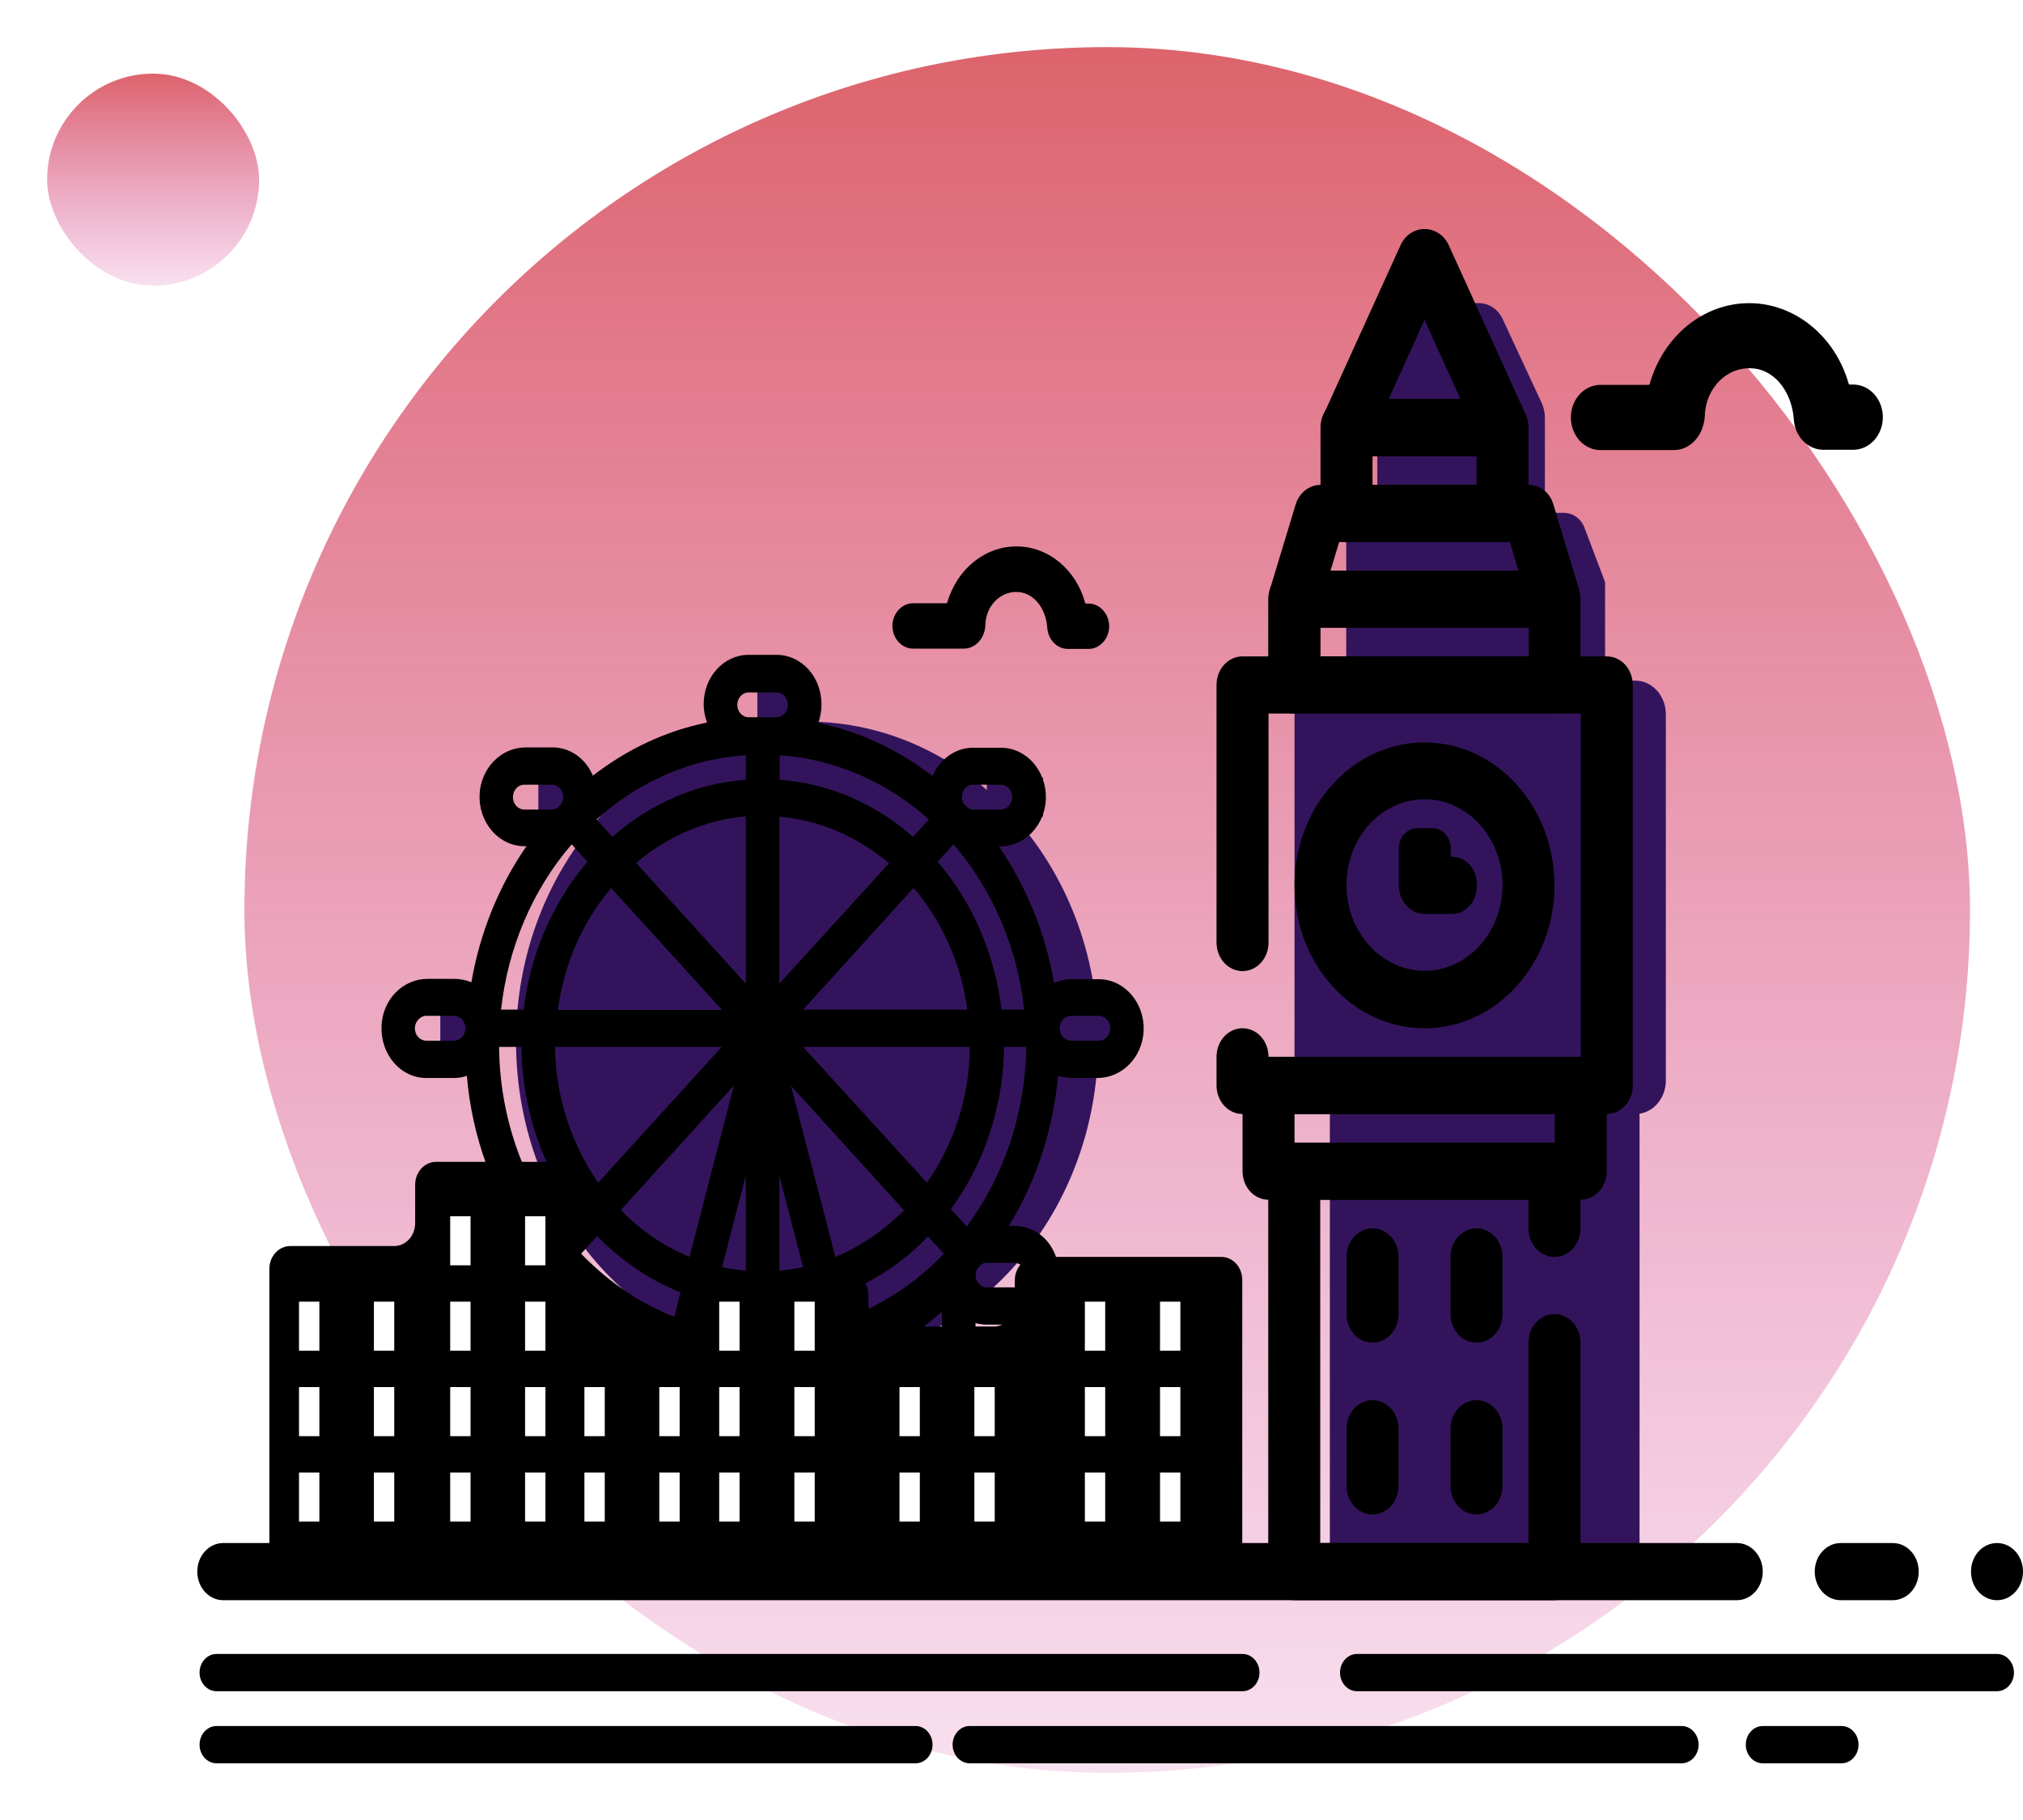 <svg width="687" height="618" viewBox="0 0 687 618" fill="none" xmlns="http://www.w3.org/2000/svg">
<g filter="url(#filter0_d)">
<rect x="83" y="12" width="586" height="586" rx="293" fill="url(#paint0_linear)"/>
</g>
<g filter="url(#filter1_d)">
<rect x="16" y="21" width="72" height="72" rx="36" fill="url(#paint1_linear)"/>
</g>
<g clip-path="url(#clip0)">
<path d="M168.622 343.895H149.525V357.188H168.622V343.895Z" fill="#33145C"/>
<path d="M201.92 263.824H182.824V277.117H201.92V263.824Z" fill="#33145C"/>
<path d="M276.289 232.703H257.193V245.996H276.289V232.703Z" fill="#33145C"/>
<path d="M354.209 264.035H335.113V277.328H354.209V264.035Z" fill="#33145C"/>
<path d="M386.26 342.524H367.164V355.816H386.26V342.524Z" fill="#33145C"/>
<path d="M274.081 462.367C328.669 462.367 372.921 413.718 372.921 353.706C372.921 293.695 328.669 245.046 274.081 245.046C219.494 245.046 175.242 293.695 175.242 353.706C175.242 413.718 219.494 462.367 274.081 462.367Z" fill="#33145C"/>
<path d="M460.82 234.075H439.613V365.1H460.82V234.075Z" fill="#33145C"/>
<path d="M502.276 102.944H476.847C471.857 102.944 467.73 107.374 467.73 112.966V171.832C467.73 177.318 471.761 181.854 476.847 181.854H515.519C520.509 181.854 524.635 177.423 524.635 171.832V141.66C524.635 140.078 524.251 138.496 523.675 137.124L510.337 108.429C508.802 105.054 505.635 102.944 502.276 102.944Z" fill="#33145C"/>
<path d="M531.065 174.153H457.176V231.015H545.075V197.679L538.166 179.428C537.111 176.263 534.232 174.153 531.065 174.153Z" fill="#33145C"/>
<path d="M555.342 378.287H534.999C529.241 378.287 524.635 373.118 524.635 366.893V242.514C524.635 236.184 529.337 231.121 534.999 231.121H555.342C561.1 231.121 565.706 236.29 565.706 242.514V366.893C565.706 373.223 561.1 378.287 555.342 378.287Z" fill="#33145C"/>
<path d="M556.782 234.075H451.609V532.943H556.782V234.075Z" fill="#33145C"/>
<path d="M483.755 349.17C459.381 349.17 439.613 327.438 439.613 300.642C439.613 273.846 459.381 252.114 483.755 252.114C508.129 252.114 527.897 273.846 527.897 300.642C527.897 327.438 508.129 349.17 483.755 349.17ZM483.755 271.42C469.073 271.42 457.27 284.501 457.27 300.537C457.27 316.572 469.169 329.653 483.755 329.653C498.437 329.653 510.24 316.572 510.24 300.537C510.24 284.501 498.437 271.42 483.755 271.42Z" fill="black"/>
<path d="M545.65 378.287H421.957C417.063 378.287 413.129 373.962 413.129 368.581V358.876C413.129 353.495 417.063 349.17 421.957 349.17C426.851 349.17 430.786 353.495 430.786 358.876H536.822V242.303H430.786V320.053C430.786 325.434 426.851 329.759 421.957 329.759C417.063 329.759 413.129 325.434 413.129 320.053V232.598C413.129 227.217 417.063 222.892 421.957 222.892H545.65C550.544 222.892 554.479 227.217 554.479 232.598V368.581C554.479 373.962 550.448 378.287 545.65 378.287Z" fill="black"/>
<path d="M493.16 310.348H483.852C478.958 310.348 475.023 306.022 475.023 300.642V288.088C475.023 284.29 477.806 281.231 481.261 281.231H486.443C489.897 281.231 492.68 284.29 492.68 288.088V290.937H493.16C497.766 290.937 501.508 295.051 501.508 300.115V301.275C501.412 306.233 497.67 310.348 493.16 310.348Z" fill="black"/>
<path d="M527.897 242.303H439.518C434.624 242.303 430.689 237.978 430.689 232.598V203.481C430.689 198.101 434.624 193.775 439.518 193.775H527.897C532.791 193.775 536.726 198.101 536.726 203.481V232.598C536.822 237.978 532.791 242.303 527.897 242.303ZM448.442 222.892H519.165V213.186H448.442V222.892Z" fill="black"/>
<path d="M519.549 206.54L512.736 184.07H454.776L447.963 206.54L431.17 200.421L439.998 171.305C441.246 167.296 444.604 164.659 448.443 164.659H519.166C523.004 164.659 526.363 167.296 527.514 171.305L536.342 200.421L519.549 206.54Z" fill="black"/>
<path d="M510.242 184.07H457.272C452.378 184.07 448.443 179.744 448.443 174.364V145.142C448.443 139.762 452.378 135.436 457.272 135.436H510.242C515.136 135.436 519.07 139.762 519.07 145.142V174.259C519.07 179.639 515.136 184.07 510.242 184.07ZM466.1 164.659H501.414V154.953H466.1V164.659Z" fill="black"/>
<path d="M502.372 149.573L483.756 108.64L465.236 149.573L449.402 140.922L475.887 82.689C478.478 77.836 484.14 76.359 488.554 79.207C489.898 80.051 490.953 81.317 491.721 82.689L518.206 140.922L502.372 149.573Z" fill="black"/>
<path d="M536.822 407.404H430.785C425.891 407.404 421.957 403.078 421.957 397.698V368.581C421.957 363.201 425.891 358.876 430.785 358.876H536.822C541.716 358.876 545.65 363.201 545.65 368.581V397.698C545.65 403.078 541.62 407.404 536.822 407.404ZM439.614 387.992H527.993V378.287H439.614V387.992Z" fill="black"/>
<path d="M527.897 543.387H439.518C434.624 543.387 430.689 539.062 430.689 533.682V397.698C430.689 392.318 434.624 387.992 439.518 387.992H527.897C532.791 387.992 536.726 392.318 536.726 397.698V417.109C536.726 422.489 532.791 426.815 527.897 426.815C523.003 426.815 519.069 422.489 519.069 417.109V407.404H448.346V523.976H519.069V455.932C519.069 450.551 523.003 446.226 527.897 446.226C532.791 446.226 536.726 450.551 536.726 455.932V533.682C536.822 539.062 532.791 543.387 527.897 543.387Z" fill="black"/>
<path d="M466.1 417.109C470.994 417.109 474.928 421.435 474.928 426.815V446.226C474.928 451.606 470.994 455.932 466.1 455.932C461.206 455.932 457.271 451.606 457.271 446.226V426.815C457.271 421.54 461.206 417.109 466.1 417.109Z" fill="black"/>
<path d="M501.412 417.109C506.306 417.109 510.241 421.435 510.241 426.815V446.226C510.241 451.606 506.306 455.932 501.412 455.932C496.518 455.932 492.584 451.606 492.584 446.226V426.815C492.584 421.54 496.518 417.109 501.412 417.109Z" fill="black"/>
<path d="M466.1 475.448C470.994 475.448 474.928 479.773 474.928 485.154V504.565C474.928 509.945 470.994 514.27 466.1 514.27C461.206 514.27 457.271 509.945 457.271 504.565V485.154C457.271 479.773 461.206 475.448 466.1 475.448Z" fill="black"/>
<path d="M501.412 475.448C506.306 475.448 510.241 479.773 510.241 485.154V504.565C510.241 509.945 506.306 514.27 501.412 514.27C496.518 514.27 492.584 509.945 492.584 504.565V485.154C492.584 479.773 496.518 475.448 501.412 475.448Z" fill="black"/>
<path d="M75.828 523.976H589.792C594.686 523.976 598.621 528.301 598.621 533.682C598.621 539.062 594.686 543.387 589.792 543.387H75.828C70.934 543.387 67 539.062 67 533.682C67 528.301 70.934 523.976 75.828 523.976Z" fill="black"/>
<path d="M678.172 523.976C683.066 523.976 687 528.301 687 533.682C687 539.062 683.066 543.387 678.172 543.387C673.278 543.387 669.344 539.062 669.344 533.682C669.344 528.301 673.278 523.976 678.172 523.976Z" fill="black"/>
<path d="M625.106 523.976H642.762C647.656 523.976 651.591 528.301 651.591 533.682C651.591 539.062 647.656 543.387 642.762 543.387H625.106C620.212 543.387 616.277 539.062 616.277 533.682C616.277 528.301 620.212 523.976 625.106 523.976Z" fill="black"/>
<path d="M594.014 102.944C578.468 102.944 564.842 114.126 560.236 130.372C560.14 130.583 560.044 130.689 559.852 130.689H543.539C537.973 130.689 533.463 135.647 533.463 141.766C533.463 147.885 537.973 152.843 543.539 152.843H568.392C574.246 152.843 578.66 147.568 578.948 141.133C579.236 131.744 586.529 124.359 595.261 125.098C603.226 125.731 608.6 133.748 609.176 142.504C609.559 148.201 613.878 152.738 619.251 152.738H629.327C634.893 152.738 639.403 147.779 639.403 141.66C639.403 135.542 634.893 130.583 629.327 130.583H628.176C627.984 130.583 627.888 130.478 627.792 130.267C623.186 114.126 609.463 102.944 594.014 102.944Z" fill="black"/>
<path d="M345.189 185.547C334.442 185.547 324.941 193.248 321.679 204.641C321.679 204.747 321.583 204.852 321.391 204.852H310.068C306.229 204.852 303.062 208.334 303.062 212.553C303.062 216.773 306.229 220.255 310.068 220.255H327.34C331.371 220.255 334.538 216.562 334.633 212.131C334.825 205.591 339.911 200.527 345.957 201.054C351.523 201.582 355.265 207.068 355.649 213.186C355.937 217.195 358.911 220.36 362.654 220.36H369.659C373.497 220.36 376.664 216.879 376.664 212.659C376.664 208.439 373.497 204.958 369.659 204.958H368.795C368.699 204.958 368.603 204.852 368.508 204.747C365.437 193.353 355.937 185.547 345.189 185.547Z" fill="black"/>
<path d="M197.217 440.529C197.217 441.795 197.505 443.061 197.985 444.116L202.975 448.23C203.454 448.336 203.838 448.336 204.318 448.336H229.556C217.465 443.8 206.429 436.415 197.121 426.815V440.529H197.217Z" fill="black"/>
<path d="M235.314 449.391H204.319C203.839 449.391 203.359 449.391 202.783 449.285H202.591L197.218 444.855L197.122 444.644C196.738 443.694 196.45 442.639 196.354 441.69H196.162V424.494L197.793 426.182C207.198 435.782 217.945 442.956 229.844 447.492L235.314 449.391ZM203.359 447.281C203.647 447.281 203.935 447.281 204.319 447.281H224.278C214.682 442.956 205.95 436.942 198.081 429.241V439.474H198.177V440.529C198.177 441.479 198.369 442.534 198.753 443.378L203.359 447.281Z" fill="black"/>
<path d="M144.727 364.889H154.227C156.05 364.889 157.778 364.467 159.409 363.728C160.273 374.594 162.576 385.144 166.222 395.166H176.49C171.212 382.401 168.429 368.476 168.525 354.339H178.025C178.025 368.687 181.192 382.612 187.046 395.166H190.02C193.955 395.166 197.121 398.647 197.121 402.973V424.388L202.783 418.164C211.132 427.026 221.207 433.883 232.243 438.103L229.652 448.23H231.475C235.41 448.23 238.576 444.749 238.576 440.424C238.576 436.098 241.743 432.617 245.677 432.617H254.218C250.763 432.406 247.405 431.879 243.95 431.14L254.218 391.79V432.617H263.718V391.79L273.986 431.14C270.627 431.879 267.172 432.406 263.718 432.617H287.708C289.723 432.617 291.546 433.566 292.89 435.043C301.142 430.824 308.627 425.232 315.153 418.27L321.87 425.654C314.097 433.988 304.981 440.635 295.097 445.382C295.96 448.758 298.647 451.184 302.006 451.184H311.314L320.814 443.378V451.184H330.314V447.597C331.85 448.23 333.481 448.547 335.112 448.547H342.789C343.941 447.175 344.612 445.276 344.612 443.272V437.997H335.112C332.521 437.997 330.314 435.676 330.314 432.722C330.314 431.773 330.602 430.929 331.082 430.085C331.466 429.558 331.946 429.03 332.329 428.608C333.097 427.975 334.057 427.553 335.112 427.553H344.612C345.86 427.553 346.915 428.081 347.779 428.925C348.931 428.081 350.274 427.553 351.809 427.553H358.143C356.224 421.434 350.946 417.109 344.708 417.109H340.966C351.042 401.285 357.087 382.929 358.623 363.623C360.254 364.361 362.077 364.678 363.804 364.783H372.921C380.598 364.783 387.219 358.243 387.603 349.803C387.986 340.836 381.461 333.346 373.305 333.346H363.804C361.597 333.346 359.39 333.979 357.375 335.034C354.496 317.205 347.587 300.431 337.415 286.189H339.622C347.299 286.189 353.921 279.649 354.304 271.209C354.688 262.242 348.163 254.752 340.006 254.752H330.506C324.557 254.752 319.279 258.866 317.168 264.879C305.077 255.385 291.162 248.844 276.577 245.996C277.632 243.78 278.112 241.459 278.112 238.927C278.112 230.277 271.683 223.208 263.814 223.208H254.314C246.445 223.208 240.016 230.277 240.016 238.927C240.016 241.354 240.591 243.78 241.551 245.996C226.869 248.844 213.051 255.279 200.96 264.879C198.849 258.76 193.571 254.752 187.621 254.752H178.505C170.828 254.752 164.207 261.292 163.823 269.732C163.439 278.699 169.965 286.189 178.121 286.189H180.712C170.444 300.431 163.631 317.205 160.752 335.034C158.737 333.873 156.626 333.346 154.323 333.346H145.207C137.53 333.346 130.909 339.886 130.525 348.326C130.045 357.399 136.57 364.889 144.727 364.889ZM363.709 343.895H373.209C375.8 343.895 378.007 346.216 378.007 349.17C378.007 352.018 375.895 354.445 373.209 354.445H363.709C361.118 354.445 358.91 352.124 358.91 349.17C358.91 346.322 361.022 343.895 363.709 343.895ZM187.525 354.445H247.405L203.071 403.184C193.091 389.364 187.525 372.168 187.525 354.445ZM234.834 428.186C225.43 424.494 216.793 418.586 209.5 410.885L251.243 364.994L234.834 428.186ZM254.218 336.511L214.586 292.941C225.909 283.024 239.728 277.117 254.218 276.062V336.511ZM283.102 428.186L266.693 365.1L308.435 410.99C301.142 418.586 292.506 424.494 283.102 428.186ZM263.718 336.511V276.167C278.208 277.222 292.026 283.13 303.349 293.046L263.718 336.511ZM314.865 403.184L270.435 354.445H330.314C330.41 372.168 324.941 389.364 314.865 403.184ZM328.395 418.059L321.678 410.674C333.481 394.85 340.006 374.911 340.006 354.445H349.506C349.41 377.654 342.021 400.23 328.395 418.059ZM330.41 265.407H339.91C342.501 265.407 344.708 267.728 344.708 270.681C344.708 273.635 342.597 275.956 339.91 275.956H330.41C329.547 275.956 328.779 275.64 328.011 275.112C327.531 274.69 327.052 274.163 326.668 273.741C326.092 272.897 325.708 271.842 325.708 270.681C325.612 267.833 327.723 265.407 330.41 265.407ZM323.789 285.24C337.895 301.17 346.724 321.847 348.835 343.895H339.239C337.128 324.59 329.355 306.55 317.072 292.625L323.789 285.24ZM329.643 343.895H270.435L310.355 300.009C320.91 312.036 327.627 327.438 329.643 343.895ZM316.88 278.172L310.163 285.556C297.016 273.741 280.799 266.778 263.814 265.723V255.279C283.198 256.334 301.91 264.352 316.88 278.172ZM254.218 234.075H263.718C266.309 234.075 268.516 236.395 268.516 239.349C268.516 242.303 266.405 244.624 263.718 244.624H254.218C251.627 244.624 249.42 242.303 249.42 239.349C249.42 236.395 251.627 234.075 254.218 234.075ZM254.218 255.279V265.723C237.233 266.778 221.015 273.741 207.869 285.556L201.152 278.172C216.026 264.352 234.738 256.334 254.218 255.279ZM207.581 300.115L247.501 344.001H188.293C190.308 327.438 197.025 312.036 207.581 300.115ZM178.025 275.956C175.434 275.956 173.227 273.635 173.227 270.681C173.227 267.833 175.338 265.407 178.025 265.407H187.525C190.116 265.407 192.323 267.728 192.323 270.681C192.323 271.736 191.939 272.897 191.364 273.741C190.884 274.163 190.404 274.69 190.02 275.112C189.349 275.64 188.485 275.851 187.621 275.956H178.025ZM194.147 285.24L200.864 292.625C188.581 306.55 180.808 324.59 178.697 343.895H169.101C171.212 321.847 180.04 301.17 194.147 285.24ZM144.727 343.895H154.227C156.818 343.895 159.025 346.216 159.025 349.17C159.025 352.018 156.914 354.445 154.227 354.445H144.727C142.136 354.445 139.929 352.124 139.929 349.17C139.929 346.322 142.136 343.895 144.727 343.895Z" fill="black"/>
<path d="M331.275 452.239H319.855V445.487L311.603 452.239H302.007C298.36 452.239 295.193 449.602 294.138 445.698L293.946 444.855L294.714 444.538C304.406 439.896 313.042 433.566 320.527 425.76L315.153 419.852C308.82 426.498 301.431 431.984 293.274 436.098L292.698 436.415L292.219 435.887C290.971 434.516 289.34 433.777 287.709 433.777H245.678C242.319 433.777 239.536 436.837 239.536 440.529C239.536 445.382 235.89 449.391 231.476 449.391H228.405L231.092 438.841C220.632 434.727 210.94 428.081 202.784 419.747L196.162 427.026V403.078C196.162 399.386 193.379 396.327 190.021 396.327H186.47L186.182 395.799C180.329 383.351 177.258 369.425 177.066 355.5H169.485C169.581 368.898 172.268 382.507 177.354 394.85L177.93 396.327H165.551L165.263 395.694C161.713 385.988 159.409 375.755 158.546 365.311C157.106 365.838 155.667 366.049 154.228 366.049H144.728C140.505 366.049 136.571 364.15 133.692 360.775C130.813 357.399 129.374 352.968 129.566 348.326C129.95 339.359 136.859 332.396 145.207 332.396H154.324C156.339 332.396 158.258 332.818 160.081 333.557C162.96 316.783 169.389 300.853 178.793 287.35H178.122C173.9 287.35 169.965 285.451 167.086 282.18C164.208 278.805 162.672 274.479 162.864 269.837C163.248 260.87 170.157 253.802 178.506 253.802H187.622C193.571 253.802 198.849 257.495 201.344 263.402C213.051 254.33 226.102 248.211 240.112 245.363C239.344 243.253 238.961 241.143 238.961 239.138C238.961 229.855 245.774 222.365 254.218 222.365H263.718C272.163 222.365 278.976 229.855 278.976 239.138C278.976 241.354 278.592 243.464 277.921 245.468C291.643 248.316 304.981 254.541 316.689 263.508C319.184 257.706 324.557 253.908 330.411 253.908H339.911C344.133 253.908 348.068 255.807 350.946 259.077C353.825 262.453 355.361 266.778 355.169 271.42C354.785 280.387 347.876 287.455 339.527 287.455H339.239C348.643 301.17 355.073 317.099 357.952 333.768C359.871 332.924 361.79 332.502 363.613 332.502H373.113C377.336 332.502 381.27 334.401 384.149 337.671C387.028 341.047 388.563 345.372 388.371 350.014C387.987 358.981 381.078 366.049 372.729 366.049H363.613C361.982 365.944 360.542 365.733 359.295 365.311C357.664 383.562 351.906 401.179 342.598 416.265H344.517C351.042 416.265 356.8 420.696 358.815 427.448L359.295 428.819H351.618C350.371 428.819 349.219 429.241 348.164 429.98L347.588 430.402L347.012 429.874C346.244 429.136 345.381 428.819 344.517 428.819H335.017C334.057 428.819 333.29 429.241 332.906 429.663C332.522 430.085 332.138 430.507 331.85 430.929C331.466 431.668 331.275 432.301 331.275 432.933C331.275 435.254 333.002 437.153 335.113 437.153H345.573V443.483C345.573 445.698 344.805 447.914 343.462 449.496L343.174 449.813H335.113C333.77 449.813 332.522 449.602 331.275 449.285V452.239ZM321.774 450.129H329.355V446.12L330.699 446.648C332.138 447.281 333.578 447.492 335.113 447.492H342.31C343.174 446.331 343.653 444.855 343.653 443.272V439.052H335.113C331.946 439.052 329.355 436.204 329.355 432.723C329.355 431.668 329.643 430.613 330.315 429.558L330.411 429.452C330.795 428.925 331.37 428.292 331.754 427.87L331.85 427.764C332.81 426.92 334.057 426.498 335.209 426.498H344.709C345.861 426.498 347.012 426.92 347.972 427.659C349.219 426.92 350.563 426.498 351.906 426.498H356.8C354.689 421.435 349.987 418.164 344.805 418.164H339.239L340.295 416.476C350.179 400.863 356.224 382.612 357.76 363.517L357.856 362.041L359.103 362.568C360.446 363.201 362.078 363.517 363.997 363.623H373.017C380.214 363.623 386.356 357.399 386.74 349.698C386.932 345.689 385.588 341.785 383.093 338.937C380.502 335.983 377.144 334.401 373.401 334.401H363.901C361.982 334.401 359.871 334.928 357.856 335.983L356.704 336.616L356.512 335.245C353.729 317.732 346.82 301.064 336.744 286.822L335.497 285.134H339.719C346.916 285.134 353.058 278.91 353.441 271.209C353.633 267.2 352.29 263.297 349.795 260.448C347.204 257.495 343.845 255.912 340.103 255.912H330.603C325.133 255.912 320.143 259.71 318.128 265.407L317.648 266.673L316.689 265.934C304.694 256.44 290.779 250.004 276.481 247.261L275.234 247.05L275.809 245.785C276.769 243.78 277.249 241.67 277.249 239.244C277.249 231.121 271.299 224.58 263.91 224.58H254.41C247.021 224.58 241.072 231.121 241.072 239.244C241.072 241.354 241.552 243.675 242.511 245.89L243.087 247.156L241.839 247.367C227.253 250.215 213.723 256.545 201.632 266.04L200.576 266.884L200.097 265.618C198.082 259.921 193.188 256.123 187.622 256.123H178.506C171.309 256.123 165.167 262.347 164.783 270.048C164.591 274.057 165.935 277.961 168.43 280.809C171.021 283.763 174.379 285.345 178.122 285.345H182.728L181.48 287.033C171.405 301.064 164.591 317.732 161.713 335.456L161.521 336.827L160.369 336.194C158.546 335.139 156.627 334.612 154.42 334.612H145.303C138.106 334.612 131.965 340.836 131.581 348.537C131.389 352.651 132.637 356.449 135.132 359.403C137.626 362.357 141.081 363.939 144.824 363.939H154.324C155.955 363.939 157.586 363.623 159.122 362.885L160.369 362.357L160.465 363.834C161.329 374.278 163.44 384.511 166.99 394.322H175.147C170.157 381.768 167.566 368.054 167.662 354.55V353.495H179.081V354.55C179.081 368.265 182.056 381.979 187.718 394.322H190.117C194.531 394.322 198.177 398.331 198.177 403.184V422.067L202.88 416.898L203.551 417.637C211.804 426.393 221.88 433.25 232.627 437.364L233.491 437.681L230.996 447.386H231.572C234.93 447.386 237.713 444.327 237.713 440.635C237.713 436.731 240.016 433.461 243.183 432.195L242.799 432.09L255.274 384.406V431.668H262.855V384.406L275.234 431.668H287.709C289.628 431.668 291.547 432.406 293.082 433.883C301.047 429.663 308.244 424.283 314.481 417.637L315.153 416.898L323.214 425.76L322.542 426.498C314.961 434.621 306.133 441.162 296.249 446.015C297.209 448.547 299.416 450.235 302.007 450.235H311.027L321.774 441.373V450.129ZM245.198 430.296C248.173 430.929 250.764 431.246 253.259 431.457V399.28L245.198 430.296ZM264.678 399.28V431.457C267.269 431.246 269.956 430.824 272.739 430.296L264.678 399.28ZM235.506 429.558L234.546 429.136C224.95 425.338 216.314 419.43 208.829 411.623L208.157 410.885L253.163 361.408L235.506 429.558ZM210.844 410.885C217.657 417.953 225.526 423.228 234.163 426.815L249.228 368.581L210.844 410.885ZM282.431 429.558L264.678 361.513L309.779 411.096L309.108 411.834C301.719 419.536 292.794 425.549 283.39 429.241L282.431 429.558ZM268.612 368.687L283.678 426.815C292.123 423.333 300.183 417.848 306.997 410.99L268.612 368.687ZM328.492 419.641L320.431 410.779L321.007 410.041C332.714 394.428 339.143 374.7 339.143 354.445V353.39H350.563V354.445C350.467 378.076 342.886 400.863 329.259 418.692L328.492 419.641ZM322.926 410.568L328.3 416.476C341.062 399.386 348.164 377.759 348.547 355.5H340.967C340.775 375.438 334.345 394.955 322.926 410.568ZM202.975 404.766L202.304 403.817C192.132 389.786 186.566 372.168 186.566 354.445V353.39H249.708L202.975 404.766ZM188.485 355.5C188.677 372.063 193.859 388.309 203.167 401.601L245.102 355.5H188.485ZM314.961 404.766L268.133 353.39H331.275V354.445C331.37 372.274 325.805 389.891 315.633 403.817L314.961 404.766ZM272.739 355.5L314.769 401.601C324.078 388.414 329.259 372.168 329.355 355.5H272.739ZM373.209 355.5H363.709C360.542 355.5 357.952 352.651 357.952 349.17C357.952 345.689 360.542 342.84 363.709 342.84H373.209C376.376 342.84 378.967 345.689 378.967 349.17C378.967 352.651 376.376 355.5 373.209 355.5ZM363.709 344.95C361.598 344.95 359.871 346.849 359.871 349.17C359.871 351.491 361.598 353.39 363.709 353.39H373.209C375.32 353.39 377.048 351.491 377.048 349.17C377.048 346.849 375.32 344.95 373.209 344.95H363.709ZM154.228 355.5H144.728C141.561 355.5 138.97 352.651 138.97 349.17C138.97 345.689 141.561 342.84 144.728 342.84H154.228C157.394 342.84 159.985 345.689 159.985 349.17C159.985 352.651 157.394 355.5 154.228 355.5ZM144.728 344.95C142.712 344.95 140.889 346.955 140.889 349.17C140.889 351.491 142.616 353.39 144.728 353.39H154.228C156.339 353.39 158.066 351.491 158.066 349.17C158.066 346.849 156.339 344.95 154.228 344.95H144.728ZM249.804 345.056H187.142L187.334 343.895C189.445 326.911 196.162 311.508 206.91 299.376L207.582 298.638L249.804 345.056ZM189.445 342.946H245.198L207.582 301.592C197.794 312.985 191.556 327.227 189.445 342.946ZM349.891 344.95H338.376L338.28 344.001C336.169 325.012 328.396 306.972 316.401 293.363L315.729 292.625L323.79 283.763L324.461 284.501C338.663 300.537 347.684 321.636 349.795 343.79L349.891 344.95ZM340.103 342.84H347.78C345.573 321.847 337.032 302.014 323.79 286.717L318.416 292.625C330.219 306.339 337.896 324.062 340.103 342.84ZM330.699 344.95H268.037L310.259 298.532L310.931 299.271C321.678 311.508 328.396 326.911 330.507 343.79L330.699 344.95ZM272.739 342.84H328.492C326.381 327.227 320.047 312.985 310.259 301.486L272.739 342.84ZM179.561 344.95H168.046L168.142 343.79C170.253 321.636 179.273 300.537 193.475 284.501L194.147 283.763L202.208 292.625L201.536 293.363C189.445 306.972 181.672 325.012 179.657 344.001L179.561 344.95ZM170.157 342.84H177.834C180.041 324.062 187.718 306.339 199.521 292.625L194.147 286.717C180.905 302.014 172.46 321.847 170.157 342.84ZM255.178 339.043L213.147 292.836L214.011 292.097C225.526 281.969 239.44 276.062 254.218 275.007L255.274 274.901V339.043H255.178ZM216.026 293.047L253.259 333.979V277.222C239.632 278.383 226.87 283.868 216.026 293.047ZM262.759 339.043V275.007L263.814 275.112C278.496 276.167 292.411 282.075 304.022 292.203L304.885 292.941L262.759 339.043ZM264.678 277.328V333.979L301.911 293.152C291.067 283.974 278.304 278.488 264.678 277.328ZM310.259 286.928L309.587 286.295C296.441 274.479 280.607 267.728 263.814 266.673L262.951 266.567V254.013L263.91 254.119C283.486 255.174 302.582 263.402 317.552 277.222L318.32 277.961L310.259 286.928ZM264.774 264.774C281.375 266.04 297.017 272.686 310.067 284.185L315.441 278.277C301.143 265.407 283.198 257.706 264.774 256.44V264.774ZM207.774 286.928L199.713 278.066L200.481 277.328C215.354 263.508 234.451 255.279 254.122 254.224L255.082 254.119V266.673L254.218 266.778C237.329 267.833 221.496 274.585 208.445 286.4L207.774 286.928ZM202.592 278.277L207.965 284.185C221.016 272.686 236.658 266.04 253.259 264.774V256.44C234.738 257.6 216.794 265.407 202.592 278.277ZM339.911 277.011H330.411C329.451 277.011 328.492 276.695 327.532 275.956L327.436 275.851C326.956 275.429 326.381 274.796 325.997 274.374L325.901 274.268C325.133 273.213 324.749 271.842 324.749 270.576C324.653 268.994 325.229 267.411 326.285 266.145C327.34 264.879 328.78 264.246 330.411 264.246H339.911C343.078 264.246 345.669 267.095 345.669 270.576C345.669 274.268 343.174 277.011 339.911 277.011ZM328.588 274.268C329.259 274.69 329.835 274.901 330.411 274.901H339.911C342.022 274.901 343.749 273.002 343.749 270.681C343.749 268.361 342.022 266.462 339.911 266.462H330.411C329.355 266.462 328.396 266.884 327.724 267.728C327.052 268.572 326.668 269.521 326.668 270.681C326.668 271.736 327.052 272.58 327.436 273.108C327.724 273.424 328.204 273.846 328.588 274.268ZM187.718 277.011H178.026C174.859 277.011 172.268 274.163 172.268 270.681C172.268 267.2 174.859 264.352 178.026 264.352H187.526C190.693 264.352 193.284 267.2 193.284 270.681C193.284 271.947 192.9 273.319 192.132 274.374L191.94 274.585C191.46 275.007 191.076 275.429 190.693 275.851L190.597 275.956C189.637 276.695 188.485 276.906 187.718 277.011ZM178.026 266.462C175.915 266.462 174.187 268.361 174.187 270.681C174.187 273.002 175.915 274.901 178.026 274.901H187.526C188.39 274.796 188.965 274.585 189.349 274.268C189.733 273.846 190.117 273.424 190.597 273.002C190.98 272.369 191.268 271.42 191.268 270.681C191.268 268.361 189.541 266.462 187.43 266.462H178.026ZM263.718 245.679H254.218C251.052 245.679 248.461 242.831 248.461 239.349C248.461 235.868 251.052 233.02 254.218 233.02H263.718C266.885 233.02 269.476 235.868 269.476 239.349C269.476 242.936 266.981 245.679 263.718 245.679ZM254.218 235.129C252.107 235.129 250.38 237.028 250.38 239.349C250.38 241.67 252.107 243.569 254.218 243.569H263.718C265.83 243.569 267.557 241.67 267.557 239.349C267.557 237.028 265.83 235.129 263.718 235.129H254.218Z" fill="black"/>
<path d="M344.614 434.832V442.639C344.614 446.964 341.448 450.446 337.513 450.446H302.008C298.073 450.446 294.907 446.964 294.907 442.639V439.791C294.907 435.465 291.74 431.984 287.806 431.984H245.775C241.841 431.984 238.674 435.465 238.674 439.791C238.674 444.116 235.507 447.597 231.573 447.597H204.512C200.578 447.597 197.411 444.116 197.411 439.791V402.34C197.411 398.015 194.244 394.533 190.31 394.533H148.087C144.153 394.533 140.986 398.015 140.986 402.34V415.316C140.986 419.641 137.82 423.122 133.885 423.122H98.572C94.637 423.122 91.471 426.604 91.471 430.929V524.926C91.471 529.251 94.637 532.732 98.572 532.732H140.89H147.703H193.381H197.123H238.482H249.613H290.684H294.811H344.614H347.013H414.761C418.696 532.732 421.862 529.251 421.862 524.926V434.621C421.862 430.296 418.696 426.815 414.761 426.815H351.811C347.877 426.92 344.614 430.402 344.614 434.832Z" fill="black"/>
<path d="M108.454 442.006H101.545V458.674H108.454V442.006Z" fill="white"/>
<path d="M133.884 442.006H126.975V458.674H133.884V442.006Z" fill="white"/>
<path d="M108.454 471.017H101.545V487.686H108.454V471.017Z" fill="white"/>
<path d="M133.884 471.017H126.975V487.686H133.884V471.017Z" fill="white"/>
<path d="M108.454 500.029H101.545V516.697H108.454V500.029Z" fill="white"/>
<path d="M133.884 500.029H126.975V516.697H133.884V500.029Z" fill="white"/>
<path d="M159.794 442.006H152.885V458.674H159.794V442.006Z" fill="white"/>
<path d="M185.224 442.006H178.314V458.674H185.224V442.006Z" fill="white"/>
<path d="M159.794 412.995H152.885V429.663H159.794V412.995Z" fill="white"/>
<path d="M185.224 412.995H178.314V429.663H185.224V412.995Z" fill="white"/>
<path d="M159.794 471.017H152.885V487.686H159.794V471.017Z" fill="white"/>
<path d="M185.224 471.017H178.314V487.686H185.224V471.017Z" fill="white"/>
<path d="M159.794 500.029H152.885V516.697H159.794V500.029Z" fill="white"/>
<path d="M185.224 500.029H178.314V516.697H185.224V500.029Z" fill="white"/>
<path d="M251.147 442.006H244.238V458.674H251.147V442.006Z" fill="white"/>
<path d="M276.673 442.006H269.764V458.674H276.673V442.006Z" fill="white"/>
<path d="M251.147 471.017H244.238V487.686H251.147V471.017Z" fill="white"/>
<path d="M276.673 471.017H269.764V487.686H276.673V471.017Z" fill="white"/>
<path d="M251.147 500.029H244.238V516.697H251.147V500.029Z" fill="white"/>
<path d="M276.673 500.029H269.764V516.697H276.673V500.029Z" fill="white"/>
<path d="M205.374 471.017H198.465V487.686H205.374V471.017Z" fill="white"/>
<path d="M230.804 471.017H223.895V487.686H230.804V471.017Z" fill="white"/>
<path d="M205.374 500.029H198.465V516.697H205.374V500.029Z" fill="white"/>
<path d="M230.804 500.029H223.895V516.697H230.804V500.029Z" fill="white"/>
<path d="M312.37 471.017H305.461V487.686H312.37V471.017Z" fill="white"/>
<path d="M337.8 471.017H330.891V487.686H337.8V471.017Z" fill="white"/>
<path d="M312.37 500.029H305.461V516.697H312.37V500.029Z" fill="white"/>
<path d="M337.8 500.029H330.891V516.697H337.8V500.029Z" fill="white"/>
<path d="M375.321 442.006H368.412V458.674H375.321V442.006Z" fill="white"/>
<path d="M400.847 442.006H393.938V458.674H400.847V442.006Z" fill="white"/>
<path d="M375.321 471.017H368.412V487.686H375.321V471.017Z" fill="white"/>
<path d="M400.847 471.017H393.938V487.686H400.847V471.017Z" fill="white"/>
<path d="M375.321 500.029H368.412V516.697H375.321V500.029Z" fill="white"/>
<path d="M400.847 500.029H393.938V516.697H400.847V500.029Z" fill="white"/>
<path d="M421.957 574.297H73.525C70.359 574.297 67.768 571.449 67.768 567.968C67.768 564.486 70.359 561.638 73.525 561.638H421.957C425.124 561.638 427.715 564.486 427.715 567.968C427.715 571.449 425.124 574.297 421.957 574.297Z" fill="black"/>
<path d="M310.931 598.772H73.525C70.359 598.772 67.768 595.924 67.768 592.443C67.768 588.961 70.359 586.113 73.525 586.113H310.931C314.098 586.113 316.689 588.961 316.689 592.443C316.689 595.924 314.098 598.772 310.931 598.772Z" fill="black"/>
<path d="M571.08 598.772H329.26C326.093 598.772 323.502 595.924 323.502 592.443C323.502 588.961 326.093 586.113 329.26 586.113H571.08C574.246 586.113 576.837 588.961 576.837 592.443C576.837 595.924 574.246 598.772 571.08 598.772Z" fill="black"/>
<path d="M625.394 598.772H598.621C595.454 598.772 592.863 595.924 592.863 592.443C592.863 588.961 595.454 586.113 598.621 586.113H625.394C628.561 586.113 631.151 588.961 631.151 592.443C631.151 595.924 628.561 598.772 625.394 598.772Z" fill="black"/>
<path d="M678.172 574.297H460.822C457.655 574.297 455.064 571.449 455.064 567.968C455.064 564.486 457.655 561.638 460.822 561.638H678.172C681.339 561.638 683.93 564.486 683.93 567.968C683.93 571.449 681.339 574.297 678.172 574.297Z" fill="black"/>
</g>
<defs>
<filter id="filter0_d" x="67" y="0" width="618" height="618" filterUnits="userSpaceOnUse" color-interpolation-filters="sRGB">
<feFlood flood-opacity="0" result="BackgroundImageFix"/>
<feColorMatrix in="SourceAlpha" type="matrix" values="0 0 0 0 0 0 0 0 0 0 0 0 0 0 0 0 0 0 127 0" result="hardAlpha"/>
<feOffset dy="4"/>
<feGaussianBlur stdDeviation="8"/>
<feColorMatrix type="matrix" values="0 0 0 0 0 0 0 0 0 0 0 0 0 0 0 0 0 0 0.06 0"/>
<feBlend mode="normal" in2="BackgroundImageFix" result="effect1_dropShadow"/>
<feBlend mode="normal" in="SourceGraphic" in2="effect1_dropShadow" result="shape"/>
</filter>
<filter id="filter1_d" x="0" y="9" width="104" height="104" filterUnits="userSpaceOnUse" color-interpolation-filters="sRGB">
<feFlood flood-opacity="0" result="BackgroundImageFix"/>
<feColorMatrix in="SourceAlpha" type="matrix" values="0 0 0 0 0 0 0 0 0 0 0 0 0 0 0 0 0 0 127 0" result="hardAlpha"/>
<feOffset dy="4"/>
<feGaussianBlur stdDeviation="8"/>
<feColorMatrix type="matrix" values="0 0 0 0 0 0 0 0 0 0 0 0 0 0 0 0 0 0 0.06 0"/>
<feBlend mode="normal" in2="BackgroundImageFix" result="effect1_dropShadow"/>
<feBlend mode="normal" in="SourceGraphic" in2="effect1_dropShadow" result="shape"/>
</filter>
<linearGradient id="paint0_linear" x1="376" y1="12" x2="376" y2="598" gradientUnits="userSpaceOnUse">
<stop stop-color="#C7000D" stop-opacity="0.61"/>
<stop offset="1" stop-color="#C70077" stop-opacity="0.12"/>
</linearGradient>
<linearGradient id="paint1_linear" x1="52" y1="21" x2="52" y2="93" gradientUnits="userSpaceOnUse">
<stop stop-color="#C7000D" stop-opacity="0.61"/>
<stop offset="1" stop-color="#C70077" stop-opacity="0.12"/>
</linearGradient>
<clipPath id="clip0">
<rect width="620" height="533.174" fill="white" transform="translate(67 77.625)"/>
</clipPath>
</defs>
</svg>
